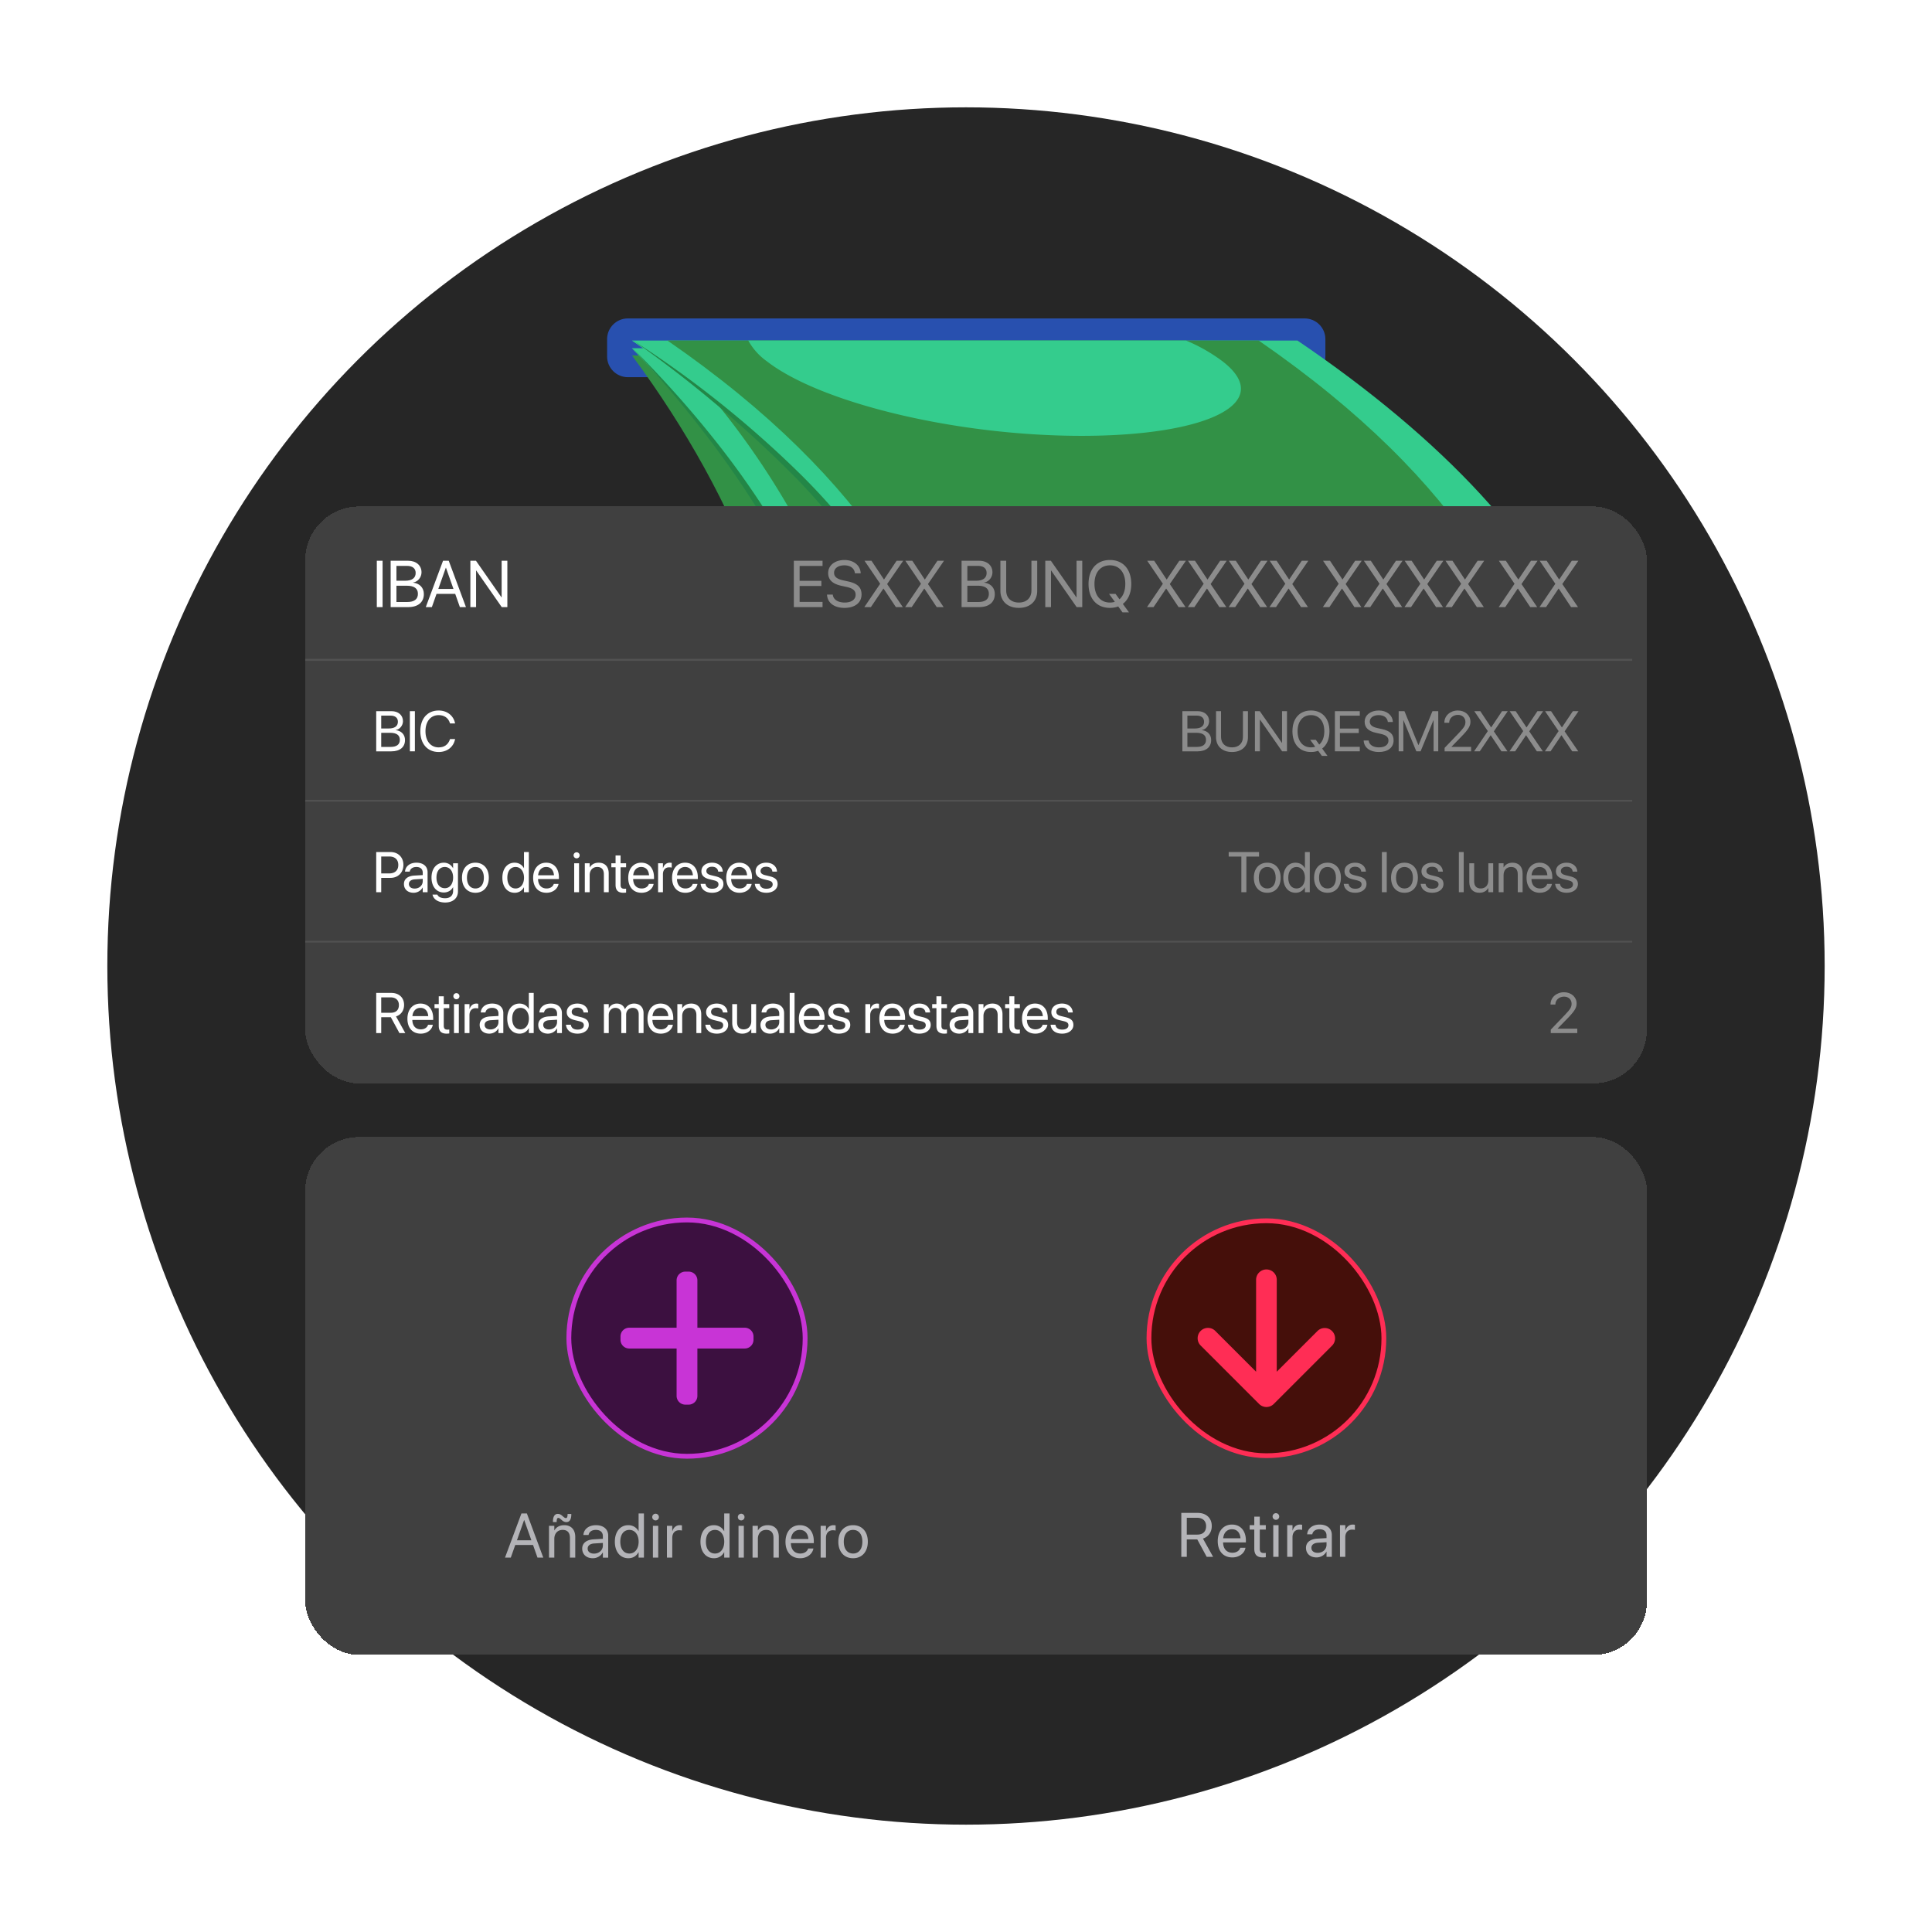 <svg xmlns="http://www.w3.org/2000/svg" width="576" height="576" fill="none"><g clip-path="url(#a)"><circle cx="288" cy="288" r="256" fill="#262626"/><g filter="url(#b)"><path fill="#2850AF" d="M388.946 70.936H187.197c-3.423 0-6.197 2.764-6.197 6.175v5.169c0 3.41 2.774 6.175 6.197 6.175h201.749c3.422 0 6.197-2.765 6.197-6.175v-5.17c0-3.41-2.775-6.174-6.197-6.174Z"/><path fill="#2850AF" d="M389.956 75.585H186.152v8.222h203.804v-8.222Z"/><path fill="#329146" d="M436.95 220.561H238.508c.87-46.731-17.86-95.057-50.098-138.595h198.442c32.203 43.538 50.933 91.864 50.098 138.595Z"/><path fill="#329146" d="M417.042 176.155c-26.181 2.567-39.097 25.602-43.448 38.959h-71.683c-4.909-13.357-34.118-36.392-61.169-38.959a236.946 236.946 0 0 0-41.777-94.19H375.23a236.542 236.542 0 0 1 41.812 94.19Z"/><path fill="#238647" d="M311.866 124.186c-37.564 0-74.224-14.64-85.538-32.992a20.355 20.355 0 0 1-3.238-9.228h130.519a36.482 36.482 0 0 1 8.599 9.228c11.315 18.352-12.881 32.992-50.342 32.992Z"/><path fill="#34CC8D" d="M454.152 203.424H255.71c-4.979-41.63-29.697-84.787-67.331-123.608h198.442c37.634 38.821 62.387 81.908 67.331 123.608Z"/><path fill="#238647" d="M454.149 203.426c-33.039.659-66.147.902-99.151 1.144h-100.3v-1.144a154.74 154.74 0 0 0-8.356-34.415 214.75 214.75 0 0 0-15.074-32.159 273.376 273.376 0 0 0-19.705-29.731 346.511 346.511 0 0 0-23.047-27.372 311.02 311.02 0 0 1 23.952 26.643 253.226 253.226 0 0 1 20.506 29.592 197.955 197.955 0 0 1 15.596 32.368 158.632 158.632 0 0 1 8.669 34.9l-1.288-1.11h99.151c32.935.382 65.869.624 99.047 1.284Z"/><path fill="#329146" d="M428.732 163.806c-25.867 2.289-35.928 22.827-38.609 34.692H318.44c-6.545-11.934-38.539-32.472-66.147-34.692a238.289 238.289 0 0 0-53.301-83.99h176.265a238.953 238.953 0 0 1 53.475 83.99Z"/><path fill="#238647" d="M317.089 117.457c-37.565 0-76-13.079-89.613-29.419a20.07 20.07 0 0 1-4.386-8.222h130.519a41.412 41.412 0 0 1 9.748 8.222c13.577 16.34-8.773 29.419-46.268 29.419Z"/><path fill="#34CC8D" d="M471.837 170.884H273.396c-10.932-31.5-41.778-64.041-85.017-93.356h198.442c43.204 29.315 74.085 61.856 85.016 93.356Z"/><path fill="#238647" d="M471.836 170.883c-33.038.659-66.147.936-99.151 1.179H272.629l-.314-.832a117.972 117.972 0 0 0-14.622-27.997 195.778 195.778 0 0 0-20.262-24.596 353.478 353.478 0 0 0-48.74-41.18 312.15 312.15 0 0 1 50.029 40 189.982 189.982 0 0 1 20.888 24.493 121.694 121.694 0 0 1 15.144 28.516l-1.183-.867h99.151c33.004.347 66.078.625 99.116 1.284Z"/><path fill="#329146" d="M440.747 140.98c-25.554 1.699-32.656 17.346-33.631 26.227h-71.682c-8.251-8.985-43.17-24.528-70.952-26.227-14.1-21.024-34.814-42.29-65.486-63.452h176.265c30.672 21.162 51.525 42.428 65.486 63.452Z"/><path fill="#34CC8D" d="M322.485 105.941c-37.565 0-77.88-9.853-93.825-22.203a18.71 18.71 0 0 1-5.57-6.21h130.519a50.388 50.388 0 0 1 10.897 6.21c15.945 12.35-4.526 22.203-42.021 22.203Z"/></g><g filter="url(#c)"><rect width="400" height="172" x="91" y="127.002" fill="#404040" rx="16" shape-rendering="crispEdges"/><path fill="#fff" d="M112.34 157.002v-13.816h1.724v13.816h-1.724Zm4.128 0v-13.816h5.237c2.365 0 3.964 1.379 3.964 3.447v.019c0 1.427-1.073 2.815-2.499 3.016v.038c1.991.23 3.198 1.571 3.198 3.399v.019c0 2.432-1.743 3.878-4.682 3.878h-5.218Zm4.844-12.293h-3.121v4.432h2.585c2.039 0 3.15-.813 3.15-2.307v-.019c0-1.36-.948-2.106-2.614-2.106Zm-.048 5.916h-3.073v4.855h3.236c2.068 0 3.169-.833 3.169-2.423v-.019c0-1.599-1.129-2.413-3.332-2.413Zm5.679 6.377 5.141-13.816h1.704l5.132 13.816h-1.809l-1.398-3.954h-5.563l-1.398 3.954h-1.809Zm5.974-11.748-2.24 6.329h4.519l-2.241-6.329h-.038Zm7.316 11.748v-13.816h1.675l7.602 10.905h.048v-10.905h1.704v13.816h-1.675l-7.602-10.905h-.048v10.905h-1.704Z"/><path fill="#fff" d="M236.672 157.002v-13.816h8.559v1.551h-6.836v4.433h6.482v1.532h-6.482v4.749h6.836v1.551h-8.559Zm15.08.23c-2.987 0-5.007-1.465-5.18-3.83l-.009-.134h1.723l.019.134c.201 1.388 1.542 2.24 3.543 2.24 1.991 0 3.245-.9 3.245-2.326v-.01c0-1.216-.794-1.895-2.69-2.317l-1.532-.335c-2.7-.593-3.964-1.809-3.964-3.829v-.01c.01-2.269 2.021-3.858 4.864-3.858 2.7 0 4.672 1.56 4.826 3.82l.009.143h-1.723l-.019-.134c-.211-1.407-1.389-2.24-3.141-2.24-1.847.009-3.054.89-3.054 2.221v.01c0 1.129.833 1.838 2.633 2.23l1.532.336c2.834.622 4.021 1.771 4.021 3.877v.01c0 2.451-1.943 4.002-5.103 4.002Zm5.937-.23 4.71-6.941v-.039l-4.653-6.836h2.078l3.696 5.563h.057l3.734-5.563h1.963l-4.778 6.922v.039l4.672 6.855H267.1l-3.676-5.515h-.058l-3.724 5.515h-1.953Zm12.17 0 4.71-6.941v-.039l-4.653-6.836h2.078l3.695 5.563h.058l3.734-5.563h1.962l-4.777 6.922v.039l4.672 6.855h-2.068l-3.676-5.515h-.058l-3.724 5.515h-1.953Zm16.823 0v-13.816h5.237c2.365 0 3.964 1.379 3.964 3.447v.019c0 1.427-1.072 2.815-2.499 3.016v.038c1.992.23 3.198 1.571 3.198 3.399v.019c0 2.432-1.742 3.878-4.682 3.878h-5.218Zm4.845-12.293h-3.121v4.432h2.585c2.039 0 3.15-.813 3.15-2.307v-.019c0-1.36-.948-2.106-2.614-2.106Zm-.048 5.916h-3.073v4.855h3.236c2.068 0 3.169-.833 3.169-2.423v-.019c0-1.599-1.13-2.413-3.332-2.413Zm12.275 6.607c-3.428 0-5.496-2.068-5.496-5.075v-8.971h1.724v8.856c0 2.126 1.378 3.6 3.772 3.6s3.753-1.474 3.753-3.6v-8.856h1.723v8.971c0 3.007-2.048 5.075-5.476 5.075Zm7.88-.23v-13.816h1.676l7.602 10.905h.048v-10.905h1.704v13.816h-1.676l-7.601-10.905h-.048v10.905h-1.705Zm19.274.23c-3.925 0-6.376-2.748-6.376-7.133v-.019c0-4.376 2.46-7.123 6.376-7.123 3.907 0 6.358 2.747 6.358 7.123v.019c0 2.681-.91 4.739-2.509 5.946l1.829 2.518h-1.934l-1.274-1.762c-.737.287-1.57.431-2.47.431Zm0-1.59a4.78 4.78 0 0 0 1.465-.22l-1.733-2.374h1.934l1.178 1.618c1.11-.948 1.742-2.547 1.742-4.567v-.019c0-3.39-1.771-5.534-4.586-5.534-2.824 0-4.605 2.135-4.605 5.534v.019c0 3.399 1.771 5.543 4.605 5.543Zm11.06 1.36 4.711-6.941v-.039l-4.653-6.836h2.077l3.696 5.563h.057l3.734-5.563h1.963l-4.778 6.922v.039l4.673 6.855h-2.068l-3.677-5.515h-.057l-3.725 5.515h-1.953Zm12.17 0 4.71-6.941v-.039l-4.653-6.836h2.078l3.696 5.563h.057l3.734-5.563h1.963l-4.778 6.922v.039l4.672 6.855h-2.068l-3.676-5.515h-.058l-3.724 5.515h-1.953Zm12.17 0 4.71-6.941v-.039l-4.653-6.836h2.078l3.695 5.563h.058l3.734-5.563h1.962l-4.777 6.922v.039l4.672 6.855h-2.068l-3.676-5.515h-.058l-3.724 5.515h-1.953Zm12.169 0 4.711-6.941v-.039l-4.653-6.836h2.077l3.696 5.563h.057l3.734-5.563h1.963l-4.777 6.922v.039l4.672 6.855h-2.068l-3.677-5.515h-.057l-3.725 5.515h-1.953Zm15.914 0 4.711-6.941v-.039l-4.653-6.836h2.077l3.696 5.563h.058l3.734-5.563h1.962l-4.777 6.922v.039l4.672 6.855h-2.068l-3.677-5.515h-.057l-3.724 5.515h-1.954Zm12.17 0 4.711-6.941v-.039l-4.653-6.836h2.077l3.696 5.563h.057l3.734-5.563h1.963l-4.778 6.922v.039l4.673 6.855h-2.068l-3.677-5.515h-.057l-3.725 5.515h-1.953Zm12.17 0 4.71-6.941v-.039l-4.653-6.836h2.078l3.696 5.563h.057l3.734-5.563h1.963l-4.778 6.922v.039l4.672 6.855h-2.068l-3.676-5.515h-.058l-3.724 5.515h-1.953Zm12.17 0 4.71-6.941v-.039l-4.653-6.836h2.078l3.695 5.563h.058l3.734-5.563h1.962l-4.777 6.922v.039l4.672 6.855h-2.068l-3.676-5.515h-.058l-3.724 5.515h-1.953Zm15.914 0 4.71-6.941v-.039l-4.653-6.836h2.078l3.695 5.563h.058l3.734-5.563h1.962l-4.777 6.922v.039l4.672 6.855h-2.068l-3.676-5.515h-.058l-3.724 5.515h-1.953Zm12.169 0 4.711-6.941v-.039l-4.653-6.836h2.077l3.696 5.563h.057l3.734-5.563h1.963l-4.777 6.922v.039l4.672 6.855h-2.068l-3.677-5.515h-.057l-3.725 5.515h-1.953Z" opacity=".4"/><path stroke="#525252" stroke-width=".577" d="M91 172.714h395.622"/><path fill="#fff" d="M112.162 200.002v-11.978h4.541c2.05 0 3.436 1.195 3.436 2.988v.017c0 1.237-.93 2.44-2.166 2.615v.033c1.726.199 2.772 1.361 2.772 2.947v.016c0 2.109-1.511 3.362-4.059 3.362h-4.524Zm4.2-10.658h-2.706v3.843h2.241c1.769 0 2.731-.706 2.731-2v-.017c0-1.179-.821-1.826-2.266-1.826Zm-.041 5.13h-2.665v4.208h2.806c1.793 0 2.747-.722 2.747-2.1v-.017c0-1.386-.979-2.091-2.888-2.091Zm5.877 5.528v-11.978h1.495v11.978h-1.495Zm8.584.199c-3.328 0-5.47-2.424-5.47-6.192V194c0-3.768 2.133-6.175 5.47-6.175 2.49 0 4.425 1.51 4.881 3.777l.017.083h-1.511l-.058-.183c-.465-1.453-1.644-2.299-3.329-2.299-2.39 0-3.934 1.884-3.934 4.797v.009c0 2.913 1.552 4.814 3.934 4.814 1.677 0 2.839-.83 3.362-2.407l.025-.075h1.511l-.017.083c-.456 2.291-2.374 3.777-4.881 3.777Z"/><path fill="#fff" d="M352.507 200.002v-11.978h4.541c2.05 0 3.436 1.195 3.436 2.988v.017c0 1.237-.929 2.44-2.166 2.615v.033c1.727.199 2.772 1.361 2.772 2.947v.016c0 2.109-1.51 3.362-4.059 3.362h-4.524Zm4.201-10.658h-2.706v3.843h2.241c1.768 0 2.731-.706 2.731-2v-.017c0-1.179-.822-1.826-2.266-1.826Zm-.042 5.13h-2.664v4.208h2.805c1.793 0 2.748-.722 2.748-2.1v-.017c0-1.386-.98-2.091-2.889-2.091Zm10.642 5.727c-2.971 0-4.764-1.793-4.764-4.399v-7.778h1.494v7.678c0 1.843 1.195 3.121 3.27 3.121 2.076 0 3.254-1.278 3.254-3.121v-7.678h1.494v7.778c0 2.606-1.776 4.399-4.748 4.399Zm6.833-.199v-11.978h1.452l6.591 9.455h.042v-9.455h1.477v11.978h-1.452l-6.591-9.455h-.042v9.455h-1.477Zm16.71.199c-3.403 0-5.528-2.382-5.528-6.184V194c0-3.793 2.133-6.175 5.528-6.175 3.387 0 5.512 2.382 5.512 6.175v.017c0 2.324-.789 4.109-2.175 5.155l1.585 2.183h-1.676l-1.104-1.527c-.64.249-1.362.373-2.142.373Zm0-1.378c.456 0 .88-.066 1.27-.191l-1.503-2.058h1.677l1.021 1.403c.963-.822 1.511-2.208 1.511-3.96V194c0-2.938-1.536-4.797-3.976-4.797-2.449 0-3.993 1.851-3.993 4.797v.017c0 2.947 1.536 4.806 3.993 4.806Zm7.131 1.179v-11.978h7.421v1.345h-5.927v3.843h5.62v1.328h-5.62v4.117h5.927v1.345h-7.421Zm13.074.199c-2.589 0-4.341-1.27-4.49-3.32l-.009-.116h1.495l.016.116c.174 1.203 1.337 1.942 3.071 1.942 1.727 0 2.814-.78 2.814-2.017v-.008c0-1.054-.689-1.644-2.332-2.009l-1.328-.29c-2.341-.515-3.437-1.569-3.437-3.321v-.008c.009-1.967 1.752-3.345 4.217-3.345 2.341 0 4.051 1.353 4.184 3.312l.008.124h-1.494l-.017-.116c-.182-1.22-1.203-1.942-2.722-1.942-1.603.008-2.648.772-2.648 1.925v.009c0 .979.722 1.593 2.282 1.934l1.328.29c2.457.54 3.487 1.536 3.487 3.362v.008c0 2.125-1.685 3.47-4.425 3.47Zm5.936-.199v-11.978h1.727l4.15 10.094h.05l4.15-10.094h1.727v11.978h-1.395v-9.255h-.049l-3.827 9.255h-1.262l-3.826-9.255h-.05v9.255h-1.395Zm13.697 0v-1.029l4.217-4.4c1.619-1.685 1.992-2.332 1.992-3.328v-.017c-.008-1.22-.929-2.1-2.233-2.1-1.494 0-2.606 1.029-2.606 2.316v.041h-1.444v-.049c0-2.076 1.793-3.611 4.025-3.611 2.167 0 3.752 1.452 3.752 3.328v.017c0 1.311-.606 2.299-2.805 4.549l-2.847 2.922v.033h5.852v1.328h-7.903Zm8.791 0 4.084-6.018v-.033l-4.034-5.927h1.802l3.204 4.823h.049l3.238-4.823h1.701l-4.142 6.001v.034l4.051 5.943h-1.793l-3.187-4.781h-.05l-3.229 4.781h-1.694Zm10.552 0 4.083-6.018v-.033l-4.034-5.927h1.802l3.204 4.823h.049l3.238-4.823h1.701l-4.142 6.001v.034l4.051 5.943h-1.793l-3.187-4.781h-.05l-3.229 4.781h-1.693Zm10.551 0 4.084-6.018v-.033l-4.035-5.927h1.802l3.204 4.823h.05l3.237-4.823h1.701l-4.142 6.001v.034l4.051 5.943h-1.793l-3.187-4.781h-.05l-3.229 4.781h-1.693Z" opacity=".4"/><path stroke="#525252" stroke-width=".5" d="M91 214.752h395.622"/><path fill="#fff" d="M112.162 242.002v-11.978h4.267c2.249 0 3.843 1.552 3.843 3.827v.016c0 2.275-1.594 3.86-3.843 3.86h-2.773v4.275h-1.494Zm3.885-10.65h-2.391v5.047h2.391c1.71 0 2.698-.938 2.698-2.515v-.017c0-1.577-.988-2.515-2.698-2.515Zm7.255 10.816c-1.718 0-2.872-1.038-2.872-2.606v-.017c0-1.469 1.146-2.391 3.13-2.507l2.473-.141v-.722c0-1.054-.689-1.694-1.892-1.694-1.112 0-1.81.532-1.976 1.304l-.016.074h-1.395l.008-.091c.125-1.419 1.362-2.565 3.395-2.565 2.042 0 3.321 1.104 3.321 2.831v5.968h-1.445v-1.403H126c-.506.946-1.544 1.569-2.698 1.569Zm-1.394-2.606c0 .83.681 1.353 1.718 1.353 1.362 0 2.407-.938 2.407-2.192v-.705l-2.307.141c-1.154.066-1.818.581-1.818 1.386v.017Zm10.817 5.511c-2.134 0-3.478-1.004-3.761-2.282l-.016-.075h1.452l.034.075c.274.622 1.095 1.004 2.274 1.004 1.519 0 2.382-.838 2.382-2.175v-1.104h-.033c-.515.955-1.511 1.569-2.747 1.569-2.175 0-3.661-1.752-3.661-4.449v-.009c0-2.681 1.502-4.424 3.694-4.424 1.22 0 2.183.664 2.714 1.627h.033v-1.461h1.445v8.392c0 2.001-1.47 3.312-3.81 3.312Zm-.1-4.266c1.469 0 2.465-1.254 2.465-3.171v-.009c0-1.9-1.004-3.146-2.465-3.146-1.536 0-2.499 1.229-2.499 3.146v.009c0 1.959.963 3.171 2.499 3.171Zm9.115 1.361c-2.399 0-4.001-1.735-4.001-4.482v-.017c0-2.748 1.61-4.466 3.993-4.466 2.382 0 4.001 1.71 4.001 4.466v.017c0 2.755-1.611 4.482-3.993 4.482Zm.008-1.278c1.519 0 2.507-1.179 2.507-3.204v-.017c0-2.025-.996-3.188-2.523-3.188-1.503 0-2.515 1.171-2.515 3.188v.017c0 2.033 1.004 3.204 2.531 3.204Zm11.698 1.278c-2.209 0-3.669-1.76-3.669-4.482v-.009c0-2.722 1.477-4.474 3.644-4.474 1.22 0 2.224.614 2.764 1.61h.033v-4.789h1.444v11.978h-1.444v-1.461h-.033c-.54 1.004-1.503 1.627-2.739 1.627Zm.282-1.278c1.461 0 2.498-1.27 2.498-3.204v-.009c0-1.926-1.046-3.196-2.498-3.196-1.528 0-2.474 1.229-2.474 3.196v.009c0 1.983.946 3.204 2.474 3.204Zm9.198 1.278c-2.482 0-3.976-1.735-3.976-4.449v-.009c0-2.672 1.527-4.507 3.884-4.507 2.358 0 3.794 1.752 3.794 4.341v.532h-6.217c.033 1.776 1.012 2.814 2.548 2.814 1.096 0 1.868-.548 2.117-1.287l.025-.075h1.419l-.017.083c-.282 1.428-1.693 2.557-3.577 2.557Zm-.1-7.687c-1.253 0-2.233.855-2.391 2.466h4.724c-.141-1.677-1.071-2.466-2.333-2.466Zm9.083-2.573a.907.907 0 0 1-.905-.905c0-.506.407-.904.905-.904.506 0 .904.398.904.904a.901.901 0 0 1-.904.905Zm-.723 10.094v-8.633h1.445v8.633h-1.445Zm3.172 0v-8.633h1.444v1.229h.034c.464-.806 1.344-1.395 2.656-1.395 1.892 0 2.988 1.229 2.988 3.196v5.603h-1.444v-5.346c0-1.403-.656-2.175-1.984-2.175-1.361 0-2.25.972-2.25 2.441v5.08h-1.444Zm11.531.166c-1.586 0-2.366-.714-2.366-2.366v-5.238h-1.262v-1.195h1.262v-2.332h1.494v2.332h1.644v1.195h-1.644v5.23c0 .921.407 1.179 1.179 1.179.174 0 .34-.025.465-.034v1.171c-.183.025-.49.058-.772.058Zm5.388 0c-2.482 0-3.977-1.735-3.977-4.449v-.009c0-2.672 1.528-4.507 3.885-4.507 2.358 0 3.794 1.752 3.794 4.341v.532h-6.218c.034 1.776 1.013 2.814 2.549 2.814 1.095 0 1.867-.548 2.116-1.287l.025-.075h1.42l-.017.083c-.282 1.428-1.693 2.557-3.577 2.557Zm-.1-7.687c-1.254 0-2.233.855-2.391 2.466h4.723c-.141-1.677-1.07-2.466-2.332-2.466Zm5.023 7.521v-8.633h1.444v1.461h.033c.291-.996 1.038-1.627 2.009-1.627.249 0 .465.042.581.058v1.403c-.116-.041-.423-.083-.772-.083-1.121 0-1.851.78-1.851 2.092v5.329H196.2Zm8.143.166c-2.482 0-3.976-1.735-3.976-4.449v-.009c0-2.672 1.528-4.507 3.885-4.507 2.357 0 3.794 1.752 3.794 4.341v.532h-6.218c.033 1.776 1.013 2.814 2.549 2.814 1.095 0 1.867-.548 2.116-1.287l.025-.075h1.42l-.017.083c-.282 1.428-1.693 2.557-3.578 2.557Zm-.099-7.687c-1.254 0-2.233.855-2.391 2.466h4.723c-.141-1.677-1.071-2.466-2.332-2.466Zm8.085 7.687c-2.033 0-3.262-1.038-3.436-2.582l-.008-.074h1.444l.017.083c.174.863.813 1.369 1.992 1.369 1.17 0 1.867-.489 1.867-1.27v-.008c0-.623-.323-.971-1.303-1.212l-1.369-.332c-1.627-.39-2.416-1.145-2.416-2.391v-.008c0-1.486 1.303-2.54 3.171-2.54 1.893 0 3.096 1.104 3.204 2.548l.008.108h-1.378l-.008-.058c-.116-.838-.755-1.394-1.826-1.394-1.046 0-1.693.506-1.693 1.27v.008c0 .589.39.996 1.344 1.229l1.37.332c1.743.423 2.374 1.112 2.374 2.34v.009c0 1.51-1.428 2.573-3.354 2.573Zm8.169 0c-2.482 0-3.976-1.735-3.976-4.449v-.009c0-2.672 1.527-4.507 3.885-4.507 2.357 0 3.793 1.752 3.793 4.341v.532h-6.217c.033 1.776 1.013 2.814 2.548 2.814 1.096 0 1.868-.548 2.117-1.287l.025-.075h1.419l-.016.083c-.282 1.428-1.694 2.557-3.578 2.557Zm-.099-7.687c-1.254 0-2.233.855-2.391 2.466h4.723c-.141-1.677-1.071-2.466-2.332-2.466Zm8.085 7.687c-2.033 0-3.262-1.038-3.436-2.582l-.009-.074h1.445l.016.083c.175.863.814 1.369 1.993 1.369 1.17 0 1.867-.489 1.867-1.27v-.008c0-.623-.324-.971-1.303-1.212l-1.37-.332c-1.627-.39-2.415-1.145-2.415-2.391v-.008c0-1.486 1.303-2.54 3.171-2.54 1.892 0 3.096 1.104 3.204 2.548l.008.108h-1.378l-.008-.058c-.116-.838-.755-1.394-1.826-1.394-1.046 0-1.694.506-1.694 1.27v.008c0 .589.39.996 1.345 1.229l1.37.332c1.743.423 2.374 1.112 2.374 2.34v.009c0 1.51-1.428 2.573-3.354 2.573Z"/><path fill="#fff" d="M370.094 242.002v-10.633h-3.777v-1.345h9.048v1.345h-3.777v10.633h-1.494Zm7.72.166c-2.399 0-4.001-1.735-4.001-4.482v-.017c0-2.748 1.611-4.466 3.993-4.466 2.382 0 4.001 1.71 4.001 4.466v.017c0 2.755-1.61 4.482-3.993 4.482Zm.009-1.278c1.519 0 2.506-1.179 2.506-3.204v-.017c0-2.025-.996-3.188-2.523-3.188-1.502 0-2.515 1.171-2.515 3.188v.017c0 2.033 1.004 3.204 2.532 3.204Zm8.451 1.278c-2.208 0-3.669-1.76-3.669-4.482v-.009c0-2.722 1.477-4.474 3.644-4.474 1.22 0 2.224.614 2.764 1.61h.033v-4.789h1.444v11.978h-1.444v-1.461h-.033c-.54 1.004-1.503 1.627-2.739 1.627Zm.282-1.278c1.461 0 2.498-1.27 2.498-3.204v-.009c0-1.926-1.046-3.196-2.498-3.196-1.528 0-2.474 1.229-2.474 3.196v.009c0 1.983.946 3.204 2.474 3.204Zm9.223 1.278c-2.399 0-4.001-1.735-4.001-4.482v-.017c0-2.748 1.61-4.466 3.992-4.466 2.383 0 4.001 1.71 4.001 4.466v.017c0 2.755-1.61 4.482-3.992 4.482Zm.008-1.278c1.519 0 2.507-1.179 2.507-3.204v-.017c0-2.025-.996-3.188-2.524-3.188-1.502 0-2.515 1.171-2.515 3.188v.017c0 2.033 1.005 3.204 2.532 3.204Zm8.268 1.278c-2.033 0-3.262-1.038-3.436-2.582l-.009-.074h1.445l.016.083c.175.863.814 1.369 1.993 1.369 1.17 0 1.867-.489 1.867-1.27v-.008c0-.623-.323-.971-1.303-1.212l-1.37-.332c-1.627-.39-2.415-1.145-2.415-2.391v-.008c0-1.486 1.303-2.54 3.171-2.54 1.892 0 3.096 1.104 3.204 2.548l.008.108h-1.378l-.008-.058c-.116-.838-.755-1.394-1.826-1.394-1.046 0-1.694.506-1.694 1.27v.008c0 .589.391.996 1.345 1.229l1.37.332c1.743.423 2.374 1.112 2.374 2.34v.009c0 1.51-1.428 2.573-3.354 2.573Zm7.937-.166v-11.978h1.445v11.978h-1.445Zm6.733.166c-2.399 0-4.001-1.735-4.001-4.482v-.017c0-2.748 1.61-4.466 3.993-4.466 2.382 0 4.001 1.71 4.001 4.466v.017c0 2.755-1.611 4.482-3.993 4.482Zm.008-1.278c1.519 0 2.507-1.179 2.507-3.204v-.017c0-2.025-.996-3.188-2.523-3.188-1.503 0-2.516 1.171-2.516 3.188v.017c0 2.033 1.005 3.204 2.532 3.204Zm8.269 1.278c-2.034 0-3.263-1.038-3.437-2.582l-.008-.074h1.444l.017.083c.174.863.813 1.369 1.992 1.369 1.17 0 1.868-.489 1.868-1.27v-.008c0-.623-.324-.971-1.304-1.212l-1.369-.332c-1.627-.39-2.416-1.145-2.416-2.391v-.008c0-1.486 1.303-2.54 3.171-2.54 1.893 0 3.096 1.104 3.204 2.548l.008.108h-1.378l-.008-.058c-.116-.838-.755-1.394-1.826-1.394-1.046 0-1.693.506-1.693 1.27v.008c0 .589.39.996 1.344 1.229l1.37.332c1.743.423 2.374 1.112 2.374 2.34v.009c0 1.51-1.428 2.573-3.353 2.573Zm7.937-.166v-11.978h1.444v11.978h-1.444Zm6.101.166c-1.892 0-2.988-1.229-2.988-3.196v-5.603h1.444v5.346c0 1.403.656 2.175 1.984 2.175 1.362 0 2.25-.972 2.25-2.441v-5.08h1.444v8.633h-1.444v-1.229h-.033c-.465.806-1.345 1.395-2.657 1.395Zm5.778-.166v-8.633h1.445v1.229h.033c.465-.806 1.345-1.395 2.656-1.395 1.893 0 2.988 1.229 2.988 3.196v5.603h-1.444v-5.346c0-1.403-.656-2.175-1.984-2.175-1.361 0-2.249.972-2.249 2.441v5.08h-1.445Zm12.278.166c-2.482 0-3.976-1.735-3.976-4.449v-.009c0-2.672 1.527-4.507 3.885-4.507 2.357 0 3.793 1.752 3.793 4.341v.532h-6.217c.033 1.776 1.013 2.814 2.548 2.814 1.096 0 1.868-.548 2.117-1.287l.025-.075h1.419l-.016.083c-.283 1.428-1.694 2.557-3.578 2.557Zm-.1-7.687c-1.253 0-2.233.855-2.39 2.466h4.723c-.141-1.677-1.071-2.466-2.333-2.466Zm8.086 7.687c-2.034 0-3.262-1.038-3.436-2.582l-.009-.074h1.445l.016.083c.174.863.814 1.369 1.992 1.369 1.171 0 1.868-.489 1.868-1.27v-.008c0-.623-.324-.971-1.303-1.212l-1.37-.332c-1.627-.39-2.415-1.145-2.415-2.391v-.008c0-1.486 1.303-2.54 3.171-2.54 1.892 0 3.096 1.104 3.204 2.548l.008.108h-1.378l-.008-.058c-.117-.838-.756-1.394-1.826-1.394-1.046 0-1.694.506-1.694 1.27v.008c0 .589.39.996 1.345 1.229l1.37.332c1.743.423 2.374 1.112 2.374 2.34v.009c0 1.51-1.428 2.573-3.354 2.573Z" opacity=".4"/><path stroke="#525252" stroke-width=".5" d="M91 256.752h395.622"/><path fill="#fff" d="M112.162 284.002v-11.978h4.491c2.307 0 3.818 1.411 3.818 3.569v.017c0 1.66-.913 2.947-2.407 3.42l2.772 4.972h-1.751l-2.565-4.74h-2.864v4.74h-1.494Zm1.494-6.06h2.864c1.536 0 2.407-.83 2.407-2.299v-.017c0-1.427-.938-2.274-2.473-2.274h-2.798v4.59Zm11.788 6.226c-2.482 0-3.976-1.735-3.976-4.449v-.009c0-2.672 1.527-4.507 3.885-4.507 2.357 0 3.793 1.752 3.793 4.341v.532h-6.217c.033 1.776 1.013 2.814 2.548 2.814 1.096 0 1.868-.548 2.117-1.287l.025-.075h1.419l-.016.083c-.283 1.428-1.694 2.557-3.578 2.557Zm-.1-7.687c-1.253 0-2.232.855-2.39 2.466h4.723c-.141-1.677-1.071-2.466-2.333-2.466Zm7.829 7.687c-1.586 0-2.366-.714-2.366-2.366v-5.238h-1.262v-1.195h1.262v-2.332h1.494v2.332h1.644v1.195h-1.644v5.23c0 .921.407 1.179 1.179 1.179.174 0 .34-.025.465-.034v1.171c-.183.025-.49.058-.772.058Zm2.898-10.26a.907.907 0 0 1-.905-.905.9.9 0 0 1 .905-.904c.506 0 .904.398.904.904a.901.901 0 0 1-.904.905Zm-.723 10.094v-8.633h1.445v8.633h-1.445Zm3.172 0v-8.633h1.444v1.461h.034c.29-.996 1.037-1.627 2.008-1.627.249 0 .465.042.581.058v1.403c-.116-.041-.423-.083-.772-.083-1.12 0-1.851.78-1.851 2.092v5.329h-1.444Zm7.363.166c-1.718 0-2.872-1.038-2.872-2.606v-.017c0-1.469 1.146-2.391 3.13-2.507l2.473-.141v-.722c0-1.054-.689-1.694-1.892-1.694-1.112 0-1.81.532-1.976 1.304l-.016.074h-1.395l.008-.091c.125-1.419 1.362-2.565 3.395-2.565 2.042 0 3.321 1.104 3.321 2.831v5.968h-1.445v-1.403h-.033c-.506.946-1.544 1.569-2.698 1.569Zm-1.394-2.606c0 .83.681 1.353 1.718 1.353 1.362 0 2.407-.938 2.407-2.192v-.705l-2.307.141c-1.154.066-1.818.581-1.818 1.386v.017Zm10.41 2.606c-2.208 0-3.669-1.76-3.669-4.482v-.009c0-2.722 1.477-4.474 3.644-4.474 1.22 0 2.225.614 2.764 1.61h.033v-4.789h1.445v11.978h-1.445v-1.461h-.033c-.539 1.004-1.502 1.627-2.739 1.627Zm.282-1.278c1.461 0 2.499-1.27 2.499-3.204v-.009c0-1.926-1.046-3.196-2.499-3.196-1.527 0-2.474 1.229-2.474 3.196v.009c0 1.983.947 3.204 2.474 3.204Zm8.169 1.278c-1.718 0-2.872-1.038-2.872-2.606v-.017c0-1.469 1.145-2.391 3.129-2.507l2.474-.141v-.722c0-1.054-.689-1.694-1.893-1.694-1.112 0-1.809.532-1.975 1.304l-.017.074h-1.395l.009-.091c.124-1.419 1.361-2.565 3.395-2.565 2.042 0 3.32 1.104 3.32 2.831v5.968h-1.444v-1.403h-.033c-.507.946-1.544 1.569-2.698 1.569Zm-1.395-2.606c0 .83.681 1.353 1.719 1.353 1.361 0 2.407-.938 2.407-2.192v-.705l-2.308.141c-1.154.066-1.818.581-1.818 1.386v.017Zm10.228 2.606c-2.034 0-3.263-1.038-3.437-2.582l-.008-.074h1.444l.017.083c.174.863.813 1.369 1.992 1.369 1.17 0 1.868-.489 1.868-1.27v-.008c0-.623-.324-.971-1.304-1.212l-1.369-.332c-1.627-.39-2.416-1.145-2.416-2.391v-.008c0-1.486 1.303-2.54 3.171-2.54 1.893 0 3.096 1.104 3.204 2.548l.008.108h-1.377l-.009-.058c-.116-.838-.755-1.394-1.826-1.394-1.046 0-1.693.506-1.693 1.27v.008c0 .589.39.996 1.344 1.229l1.37.332c1.743.423 2.374 1.112 2.374 2.34v.009c0 1.51-1.428 2.573-3.353 2.573Zm7.862-.166v-8.633h1.444v1.262h.033c.39-.855 1.254-1.428 2.366-1.428 1.179 0 2.05.606 2.424 1.66h.033c.482-1.037 1.494-1.66 2.706-1.66 1.71 0 2.814 1.121 2.814 2.839v5.96h-1.444v-5.628c0-1.187-.656-1.893-1.793-1.893-1.146 0-1.951.855-1.951 2.034v5.487h-1.444v-5.786c0-1.046-.697-1.735-1.768-1.735-1.146 0-1.976.905-1.976 2.109v5.412h-1.444Zm16.976.166c-2.482 0-3.976-1.735-3.976-4.449v-.009c0-2.672 1.527-4.507 3.884-4.507 2.358 0 3.794 1.752 3.794 4.341v.532h-6.217c.033 1.776 1.012 2.814 2.548 2.814 1.096 0 1.868-.548 2.117-1.287l.024-.075h1.42l-.017.083c-.282 1.428-1.693 2.557-3.577 2.557Zm-.1-7.687c-1.253 0-2.233.855-2.391 2.466h4.724c-.142-1.677-1.071-2.466-2.333-2.466Zm5.023 7.521v-8.633h1.444v1.229h.033c.465-.806 1.345-1.395 2.657-1.395 1.892 0 2.988 1.229 2.988 3.196v5.603h-1.445v-5.346c0-1.403-.655-2.175-1.983-2.175-1.362 0-2.25.972-2.25 2.441v5.08h-1.444Zm11.788.166c-2.034 0-3.263-1.038-3.437-2.582l-.008-.074h1.444l.017.083c.174.863.813 1.369 1.992 1.369 1.17 0 1.868-.489 1.868-1.27v-.008c0-.623-.324-.971-1.304-1.212l-1.369-.332c-1.627-.39-2.416-1.145-2.416-2.391v-.008c0-1.486 1.303-2.54 3.171-2.54 1.893 0 3.096 1.104 3.204 2.548l.008.108h-1.377l-.009-.058c-.116-.838-.755-1.394-1.826-1.394-1.046 0-1.693.506-1.693 1.27v.008c0 .589.39.996 1.344 1.229l1.37.332c1.743.423 2.374 1.112 2.374 2.34v.009c0 1.51-1.428 2.573-3.353 2.573Zm7.562 0c-1.892 0-2.988-1.229-2.988-3.196v-5.603h1.444v5.346c0 1.403.656 2.175 1.984 2.175 1.362 0 2.25-.972 2.25-2.441v-5.08h1.444v8.633h-1.444v-1.229h-.033c-.465.806-1.345 1.395-2.657 1.395Zm8.302 0c-1.718 0-2.872-1.038-2.872-2.606v-.017c0-1.469 1.145-2.391 3.129-2.507l2.474-.141v-.722c0-1.054-.689-1.694-1.893-1.694-1.112 0-1.809.532-1.975 1.304l-.017.074h-1.395l.009-.091c.124-1.419 1.361-2.565 3.395-2.565 2.042 0 3.32 1.104 3.32 2.831v5.968h-1.444v-1.403h-.033c-.507.946-1.544 1.569-2.698 1.569Zm-1.395-2.606c0 .83.681 1.353 1.719 1.353 1.361 0 2.407-.938 2.407-2.192v-.705l-2.308.141c-1.154.066-1.818.581-1.818 1.386v.017Zm7.239 2.44v-11.978h1.445v11.978h-1.445Zm6.708.166c-2.482 0-3.976-1.735-3.976-4.449v-.009c0-2.672 1.527-4.507 3.885-4.507 2.357 0 3.793 1.752 3.793 4.341v.532h-6.217c.033 1.776 1.013 2.814 2.548 2.814 1.096 0 1.868-.548 2.117-1.287l.025-.075h1.419l-.016.083c-.283 1.428-1.694 2.557-3.578 2.557Zm-.1-7.687c-1.253 0-2.232.855-2.39 2.466h4.723c-.141-1.677-1.071-2.466-2.333-2.466Zm8.086 7.687c-2.034 0-3.262-1.038-3.436-2.582l-.009-.074h1.445l.016.083c.175.863.814 1.369 1.992 1.369 1.171 0 1.868-.489 1.868-1.27v-.008c0-.623-.324-.971-1.303-1.212l-1.37-.332c-1.627-.39-2.415-1.145-2.415-2.391v-.008c0-1.486 1.303-2.54 3.171-2.54 1.892 0 3.096 1.104 3.204 2.548l.008.108h-1.378l-.008-.058c-.116-.838-.756-1.394-1.826-1.394-1.046 0-1.694.506-1.694 1.27v.008c0 .589.39.996 1.345 1.229l1.37.332c1.743.423 2.374 1.112 2.374 2.34v.009c0 1.51-1.428 2.573-3.354 2.573Zm7.862-.166v-8.633h1.445v1.461h.033c.29-.996 1.038-1.627 2.009-1.627.249 0 .465.042.581.058v1.403c-.116-.041-.424-.083-.772-.083-1.121 0-1.851.78-1.851 2.092v5.329h-1.445Zm8.144.166c-2.482 0-3.976-1.735-3.976-4.449v-.009c0-2.672 1.527-4.507 3.885-4.507 2.357 0 3.793 1.752 3.793 4.341v.532h-6.217c.033 1.776 1.013 2.814 2.548 2.814 1.096 0 1.868-.548 2.117-1.287l.025-.075h1.419l-.016.083c-.282 1.428-1.694 2.557-3.578 2.557Zm-.099-7.687c-1.254 0-2.233.855-2.391 2.466h4.723c-.141-1.677-1.071-2.466-2.332-2.466Zm8.085 7.687c-2.033 0-3.262-1.038-3.436-2.582l-.009-.074h1.445l.016.083c.175.863.814 1.369 1.993 1.369 1.17 0 1.867-.489 1.867-1.27v-.008c0-.623-.324-.971-1.303-1.212l-1.37-.332c-1.627-.39-2.415-1.145-2.415-2.391v-.008c0-1.486 1.303-2.54 3.171-2.54 1.892 0 3.096 1.104 3.204 2.548l.008.108h-1.378l-.008-.058c-.116-.838-.755-1.394-1.826-1.394-1.046 0-1.694.506-1.694 1.27v.008c0 .589.391.996 1.345 1.229l1.37.332c1.743.423 2.374 1.112 2.374 2.34v.009c0 1.51-1.428 2.573-3.354 2.573Zm7.422 0c-1.586 0-2.366-.714-2.366-2.366v-5.238h-1.262v-1.195h1.262v-2.332h1.494v2.332h1.644v1.195h-1.644v5.23c0 .921.407 1.179 1.179 1.179.174 0 .34-.025.465-.034v1.171c-.183.025-.49.058-.772.058Zm4.442 0c-1.719 0-2.873-1.038-2.873-2.606v-.017c0-1.469 1.146-2.391 3.13-2.507l2.473-.141v-.722c0-1.054-.688-1.694-1.892-1.694-1.112 0-1.81.532-1.976 1.304l-.016.074h-1.395l.008-.091c.125-1.419 1.362-2.565 3.395-2.565 2.042 0 3.321 1.104 3.321 2.831v5.968h-1.445v-1.403h-.033c-.506.946-1.544 1.569-2.697 1.569Zm-1.395-2.606c0 .83.681 1.353 1.718 1.353 1.362 0 2.407-.938 2.407-2.192v-.705l-2.307.141c-1.154.066-1.818.581-1.818 1.386v.017Zm7.164 2.44v-8.633h1.445v1.229h.033c.465-.806 1.345-1.395 2.656-1.395 1.893 0 2.988 1.229 2.988 3.196v5.603h-1.444v-5.346c0-1.403-.656-2.175-1.984-2.175-1.361 0-2.249.972-2.249 2.441v5.08h-1.445Zm11.531.166c-1.586 0-2.366-.714-2.366-2.366v-5.238h-1.262v-1.195h1.262v-2.332h1.494v2.332h1.644v1.195h-1.644v5.23c0 .921.407 1.179 1.179 1.179.174 0 .34-.025.465-.034v1.171c-.183.025-.49.058-.772.058Zm5.388 0c-2.482 0-3.976-1.735-3.976-4.449v-.009c0-2.672 1.527-4.507 3.884-4.507 2.358 0 3.794 1.752 3.794 4.341v.532h-6.217c.033 1.776 1.012 2.814 2.548 2.814 1.096 0 1.868-.548 2.117-1.287l.025-.075h1.419l-.017.083c-.282 1.428-1.693 2.557-3.577 2.557Zm-.1-7.687c-1.253 0-2.233.855-2.391 2.466h4.724c-.141-1.677-1.071-2.466-2.333-2.466Zm8.086 7.687c-2.034 0-3.262-1.038-3.437-2.582l-.008-.074h1.444l.017.083c.174.863.813 1.369 1.992 1.369 1.17 0 1.868-.489 1.868-1.27v-.008c0-.623-.324-.971-1.303-1.212l-1.37-.332c-1.627-.39-2.416-1.145-2.416-2.391v-.008c0-1.486 1.304-2.54 3.171-2.54 1.893 0 3.096 1.104 3.204 2.548l.009.108h-1.378l-.009-.058c-.116-.838-.755-1.394-1.826-1.394-1.046 0-1.693.506-1.693 1.27v.008c0 .589.39.996 1.345 1.229l1.369.332c1.743.423 2.374 1.112 2.374 2.34v.009c0 1.51-1.427 2.573-3.353 2.573Z"/><path fill="#fff" d="M462.342 284.002v-1.029l4.217-4.4c1.619-1.685 1.992-2.332 1.992-3.328v-.017c-.008-1.22-.929-2.1-2.233-2.1-1.494 0-2.606 1.029-2.606 2.316v.041h-1.444v-.049c0-2.076 1.793-3.611 4.025-3.611 2.167 0 3.752 1.452 3.752 3.328v.017c0 1.311-.606 2.299-2.805 4.549l-2.847 2.922v.033h5.852v1.328h-7.903Z" opacity=".4"/></g><g filter="url(#d)"><rect width="400" height="154.384" x="91" y="315.002" fill="#404040" rx="16" shape-rendering="crispEdges"/><rect width="70.445" height="70.445" x="169.594" y="339.721" fill="#3C1040" rx="35.223"/><rect width="70.445" height="70.445" x="169.594" y="339.721" stroke="#C834D6" stroke-width="1.438" rx="35.223"/><path fill="#C834D6" d="M204.329 355.114a2.609 2.609 0 0 0-2.609 2.609v14.122h-14.123a2.609 2.609 0 0 0-2.609 2.609v.979a2.609 2.609 0 0 0 2.609 2.609h14.123v14.122a2.609 2.609 0 0 0 2.609 2.609h.978a2.609 2.609 0 0 0 2.609-2.609v-14.122h14.123a2.609 2.609 0 0 0 2.609-2.609v-.979a2.609 2.609 0 0 0-2.609-2.609h-14.123v-14.122a2.609 2.609 0 0 0-2.609-2.609h-.978Z"/><path fill="#B4B4B8" d="m150.558 440.386 4.9-13.169h1.625l4.891 13.169h-1.725l-1.332-3.769h-5.302l-1.332 3.769h-1.725Zm5.694-11.198-2.135 6.033h4.307l-2.135-6.033h-.037Zm12.633.603c-.52 0-.94-.201-1.278-.493l-.328-.283c-.302-.255-.557-.474-.822-.474-.346 0-.493.365-.493 1.14v.092h-1.113v-.11c0-1.542.539-2.318 1.442-2.318.511 0 .903.201 1.241.493l.329.283c.31.264.584.474.857.474.347 0 .493-.365.493-1.14v-.092h1.114v.11c0 1.542-.539 2.318-1.442 2.318Zm-5.211 10.595v-9.491h1.588v1.351h.036c.511-.886 1.479-1.534 2.921-1.534 2.08 0 3.285 1.351 3.285 3.514v6.16h-1.588v-5.877c0-1.542-.721-2.391-2.181-2.391-1.497 0-2.473 1.068-2.473 2.683v5.585h-1.588Zm13.061.182c-1.889 0-3.157-1.14-3.157-2.865v-.018c0-1.616 1.259-2.629 3.44-2.756l2.72-.156v-.794c0-1.158-.758-1.861-2.081-1.861-1.223 0-1.989.584-2.172 1.433l-.018.082h-1.533l.009-.101c.137-1.56 1.496-2.82 3.732-2.82 2.245 0 3.651 1.214 3.651 3.112v6.562h-1.588v-1.543h-.037c-.557 1.041-1.697 1.725-2.966 1.725Zm-1.533-2.865c0 .912.748 1.487 1.889 1.487 1.497 0 2.647-1.031 2.647-2.409v-.776l-2.537.156c-1.269.073-1.999.638-1.999 1.524v.018Zm12.14 2.865c-2.428 0-4.034-1.934-4.034-4.928v-.009c0-2.993 1.625-4.919 4.006-4.919 1.342 0 2.446.676 3.039 1.771h.037v-5.266h1.588v13.169h-1.588v-1.606h-.037c-.593 1.104-1.651 1.788-3.011 1.788Zm.31-1.405c1.606 0 2.747-1.396 2.747-3.523v-.009c0-2.117-1.15-3.513-2.747-3.513-1.679 0-2.719 1.35-2.719 3.513v.009c0 2.181 1.04 3.523 2.719 3.523Zm7.796-9.874a.997.997 0 0 1-.995-.995c0-.557.447-.995.995-.995.556 0 .995.438.995.995a.992.992 0 0 1-.995.995Zm-.794 11.097v-9.491h1.588v9.491h-1.588Zm4.182 0v-9.491h1.588v1.606h.036c.32-1.095 1.141-1.789 2.209-1.789.273 0 .511.046.638.064v1.543c-.127-.046-.465-.092-.848-.092-1.232 0-2.035.858-2.035 2.3v5.859h-1.588Zm14.031.182c-2.428 0-4.034-1.934-4.034-4.928v-.009c0-2.993 1.625-4.919 4.007-4.919 1.341 0 2.445.676 3.038 1.771h.037v-5.266h1.588v13.169h-1.588v-1.606h-.037c-.593 1.104-1.651 1.788-3.011 1.788Zm.31-1.405c1.606 0 2.747-1.396 2.747-3.523v-.009c0-2.117-1.15-3.513-2.747-3.513-1.679 0-2.719 1.35-2.719 3.513v.009c0 2.181 1.04 3.523 2.719 3.523Zm7.796-9.874a.997.997 0 0 1-.995-.995c0-.557.447-.995.995-.995.557 0 .995.438.995.995a.991.991 0 0 1-.995.995Zm-.794 11.097v-9.491h1.588v9.491h-1.588Zm4.182 0v-9.491h1.588v1.351h.036c.511-.886 1.479-1.534 2.921-1.534 2.08 0 3.285 1.351 3.285 3.514v6.16h-1.588v-5.877c0-1.542-.721-2.391-2.181-2.391-1.497 0-2.473 1.068-2.473 2.683v5.585h-1.588Zm14.193.182c-2.729 0-4.371-1.907-4.371-4.891v-.009c0-2.939 1.679-4.956 4.271-4.956 2.591 0 4.17 1.926 4.17 4.773v.584h-6.835c.036 1.953 1.113 3.094 2.801 3.094 1.205 0 2.054-.602 2.327-1.415l.028-.082h1.56l-.018.092c-.31 1.569-1.862 2.81-3.933 2.81Zm-.11-8.45c-1.378 0-2.454.94-2.628 2.71h5.193c-.155-1.843-1.178-2.71-2.565-2.71Zm6.217 8.268v-9.491h1.588v1.606h.037c.319-1.095 1.141-1.789 2.208-1.789.274 0 .511.046.639.064v1.543c-.128-.046-.465-.092-.849-.092-1.232 0-2.035.858-2.035 2.3v5.859h-1.588Zm9.676.182c-2.637 0-4.399-1.907-4.399-4.928v-.018c0-3.021 1.771-4.91 4.39-4.91 2.619 0 4.399 1.88 4.399 4.91v.018c0 3.03-1.771 4.928-4.39 4.928Zm.009-1.405c1.67 0 2.756-1.296 2.756-3.523v-.018c0-2.227-1.095-3.504-2.774-3.504-1.652 0-2.765 1.287-2.765 3.504v.018c0 2.236 1.104 3.523 2.783 3.523Z"/><rect width="70.036" height="70.036" x="342.547" y="339.959" fill="#450F0A" rx="35.018"/><rect width="70.036" height="70.036" x="342.547" y="339.959" stroke="#FF2D55" stroke-width="1.429" rx="35.018"/><path fill="#FF2D55" d="M377.568 354.468a3.08 3.08 0 0 1 3.081 3.081l-.001 27.413 12.167-12.166a3.081 3.081 0 0 1 4.357 4.356l-17.426 17.426a2.983 2.983 0 0 1-.228.206l.228-.206-.181.168-.296.222-.271.161-.215.102-.345.124-.312.074-.319.042-.239.009-.195-.006-.276-.03-.217-.041-.285-.08-.242-.092-.281-.138-.309-.197-.146-.113-.227-.205-17.425-17.426a3.08 3.08 0 1 1 4.356-4.356l12.167 12.166v-27.413a3.08 3.08 0 0 1 3.08-3.081Z"/><path fill="#B4B4B8" d="M352.19 440.144v-13.092h4.909c2.522 0 4.173 1.542 4.173 3.901v.019c0 1.814-.998 3.22-2.631 3.737l3.03 5.435h-1.914l-2.803-5.18h-3.131v5.18h-1.633Zm1.633-6.623h3.131c1.678 0 2.631-.907 2.631-2.513v-.018c0-1.561-1.026-2.486-2.704-2.486h-3.058v5.017Zm13.576 6.804c-2.713 0-4.346-1.896-4.346-4.862v-.01c0-2.921 1.669-4.926 4.246-4.926 2.576 0 4.146 1.914 4.146 4.745v.581h-6.795c.036 1.941 1.106 3.075 2.785 3.075 1.198 0 2.041-.599 2.313-1.406l.028-.082h1.551l-.018.091c-.309 1.561-1.851 2.794-3.91 2.794Zm-.109-8.401c-1.37 0-2.441.935-2.613 2.695h5.162c-.154-1.833-1.17-2.695-2.549-2.695Zm9.247 8.401c-1.733 0-2.586-.78-2.586-2.585v-5.725h-1.379v-1.307h1.379v-2.549h1.634v2.549h1.796v1.307h-1.796v5.716c0 1.007.444 1.288 1.288 1.288.19 0 .372-.027.508-.036v1.279a6.76 6.76 0 0 1-.844.063Zm3.859-11.213a.991.991 0 0 1-.989-.989c0-.554.444-.989.989-.989.553 0 .988.435.988.989a.985.985 0 0 1-.988.989Zm-.79 11.032v-9.436h1.579v9.436h-1.579Zm4.158 0v-9.436h1.579v1.597h.036c.317-1.089 1.134-1.778 2.195-1.778.273 0 .508.045.636.063v1.534c-.128-.046-.463-.091-.844-.091-1.225 0-2.023.853-2.023 2.286v5.825h-1.579Zm8.739.181c-1.878 0-3.139-1.134-3.139-2.848v-.018c0-1.606 1.252-2.613 3.421-2.74l2.703-.155v-.789c0-1.152-.753-1.851-2.068-1.851-1.216 0-1.978.581-2.16 1.425l-.018.081h-1.524l.009-.1c.136-1.551 1.488-2.803 3.711-2.803 2.232 0 3.629 1.207 3.629 3.094v6.523h-1.579v-1.533h-.036c-.554 1.034-1.688 1.714-2.949 1.714Zm-1.524-2.848c0 .907.744 1.479 1.878 1.479 1.488 0 2.631-1.026 2.631-2.396v-.771l-2.522.154c-1.261.073-1.987.635-1.987 1.516v.018Zm8.522 2.667v-9.436h1.578v1.597h.037c.317-1.089 1.134-1.778 2.195-1.778.272 0 .508.045.635.063v1.534c-.127-.046-.462-.091-.843-.091-1.225 0-2.024.853-2.024 2.286v5.825h-1.578Z"/></g></g><defs><filter id="b" width="338.836" height="197.625" x="157" y="70.936" color-interpolation-filters="sRGB" filterUnits="userSpaceOnUse"><feFlood flood-opacity="0" result="BackgroundImageFix"/><feColorMatrix in="SourceAlpha" result="hardAlpha" values="0 0 0 0 0 0 0 0 0 0 0 0 0 0 0 0 0 0 127 0"/><feOffset dy="24"/><feGaussianBlur stdDeviation="12"/><feComposite in2="hardAlpha" operator="out"/><feColorMatrix values="0 0 0 0 0 0 0 0 0 0 0 0 0 0 0 0 0 0 0.15 0"/><feBlend in2="BackgroundImageFix" result="effect1_dropShadow_4944_189821"/><feBlend in="SourceGraphic" in2="effect1_dropShadow_4944_189821" result="shape"/></filter><filter id="c" width="448" height="220" x="67" y="127.002" color-interpolation-filters="sRGB" filterUnits="userSpaceOnUse"><feFlood flood-opacity="0" result="BackgroundImageFix"/><feColorMatrix in="SourceAlpha" result="hardAlpha" values="0 0 0 0 0 0 0 0 0 0 0 0 0 0 0 0 0 0 127 0"/><feOffset dy="24"/><feGaussianBlur stdDeviation="12"/><feComposite in2="hardAlpha" operator="out"/><feColorMatrix values="0 0 0 0 0 0 0 0 0 0 0 0 0 0 0 0 0 0 0.15 0"/><feBlend in2="BackgroundImageFix" result="effect1_dropShadow_4944_189821"/><feBlend in="SourceGraphic" in2="effect1_dropShadow_4944_189821" result="shape"/></filter><filter id="d" width="448" height="202.384" x="67" y="315.002" color-interpolation-filters="sRGB" filterUnits="userSpaceOnUse"><feFlood flood-opacity="0" result="BackgroundImageFix"/><feColorMatrix in="SourceAlpha" result="hardAlpha" values="0 0 0 0 0 0 0 0 0 0 0 0 0 0 0 0 0 0 127 0"/><feOffset dy="24"/><feGaussianBlur stdDeviation="12"/><feComposite in2="hardAlpha" operator="out"/><feColorMatrix values="0 0 0 0 0 0 0 0 0 0 0 0 0 0 0 0 0 0 0.15 0"/><feBlend in2="BackgroundImageFix" result="effect1_dropShadow_4944_189821"/><feBlend in="SourceGraphic" in2="effect1_dropShadow_4944_189821" result="shape"/></filter><clipPath id="a"><path fill="#fff" d="M32 32h512v512H32z"/></clipPath></defs></svg>